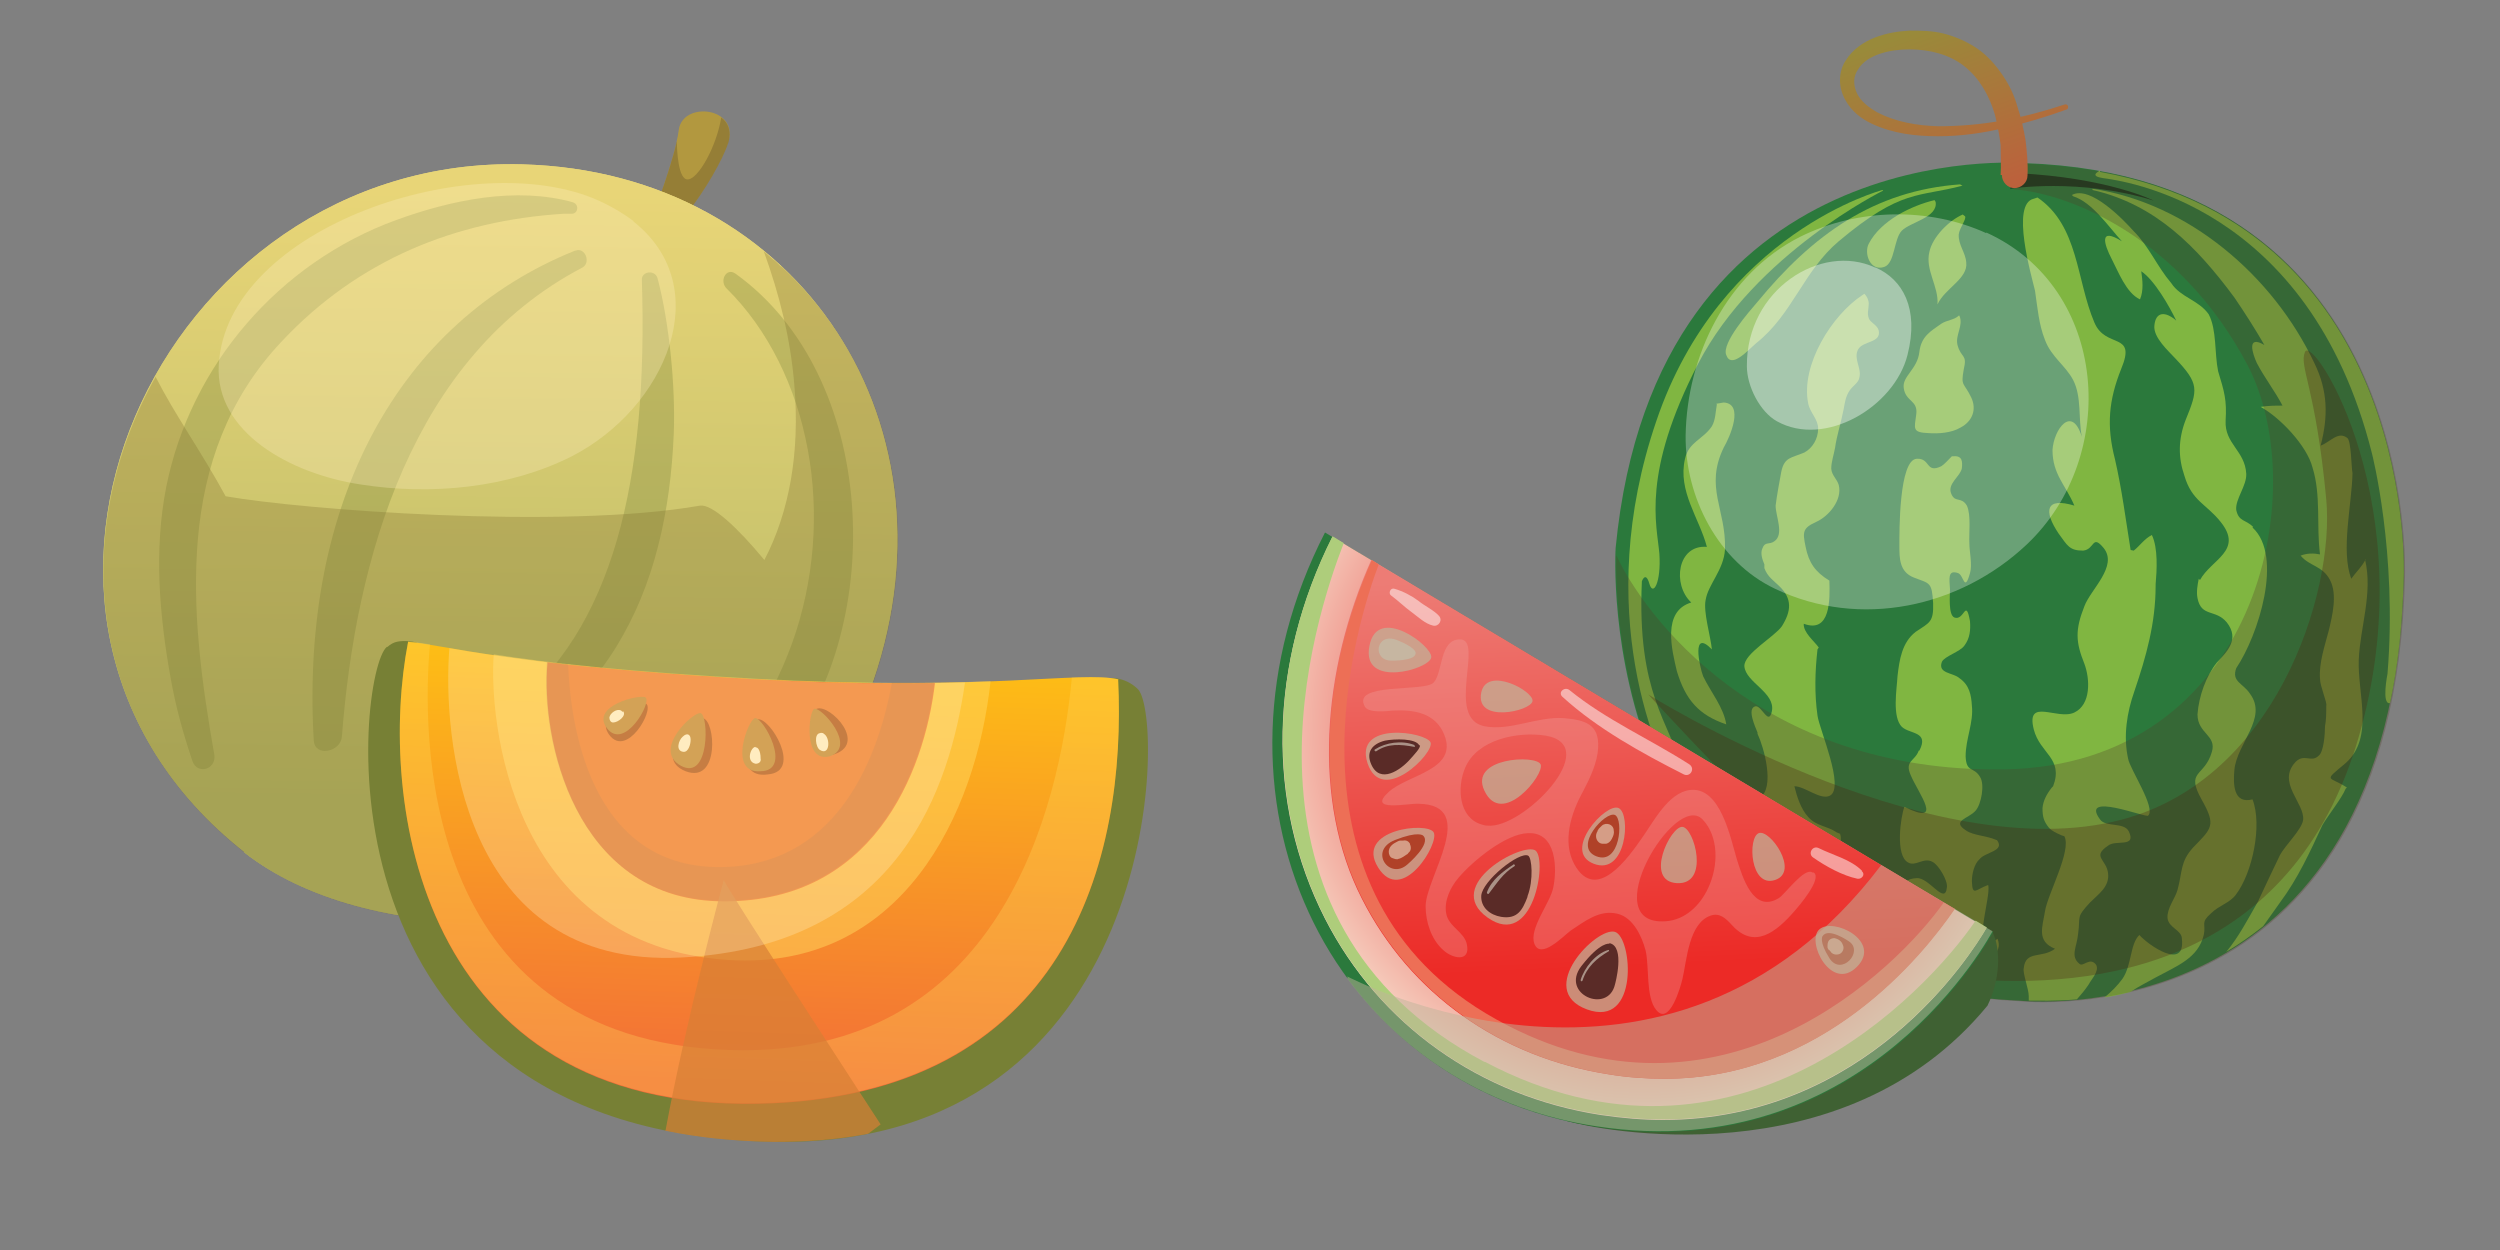 <?xml version="1.0" encoding="UTF-8"?> <svg xmlns="http://www.w3.org/2000/svg" xmlns:xlink="http://www.w3.org/1999/xlink" version="1.1" viewBox="0 0 400 200"><rect x="0" y="0" width="400" height="200" fill="#808080" stroke="none"/><defs><style> .st0 { fill: url(#linear-gradient2); } .st1 { fill: #aecd7b; } .st2 { fill: #b2983f; } .st3, .st4, .st5, .st6, .st7, .st8, .st9, .st10, .st11 { mix-blend-mode: multiply; } .st3, .st12, .st13, .st14, .st15, .st10 { opacity: .5; } .st3, .st11 { fill: #996237; } .st16, .st4, .st17, .st18, .st6, .st7, .st8, .st19, .st20 { opacity: .3; } .st21 { opacity: .4; } .st21, .st12, .st20 { fill: #fff; } .st21, .st18, .st20 { mix-blend-mode: overlay; } .st22 { fill: url(#linear-gradient1); } .st4 { fill: #4b2310; } .st17 { fill: #f2a8a6; } .st23 { fill: #b04128; } .st24, .st18 { fill: #ffecc0; } .st25 { fill: url(#radial-gradient); } .st5 { fill: #d78035; } .st5, .st9 { opacity: .7; } .st26 { fill: #d3a256; } .st27 { isolation: isolate; } .st28 { fill: #2b793c; } .st13, .st19 { fill: #ffd85f; } .st14 { fill: #fafae8; } .st29 { fill: #5a2b27; } .st30 { fill: #778035; } .st31 { fill: #16361d; } .st32 { fill: url(#linear-gradient3); } .st33 { fill: #ed6f56; } .st6 { fill: #514029; } .st7 { fill: #81702e; } .st34 { fill: #c6b6a1; } .st15 { fill: #fafae5; } .st8 { fill: #524222; } .st9, .st10 { fill: #c0b59a; } .st11 { opacity: .2; } .st35 { fill: url(#linear-gradient); } .st36 { fill: #ef7522; } .st37 { fill: #80b641; } .st38 { fill: #a46253; } .st39 { fill: #3f6133; } </style><linearGradient id="linear-gradient" x1="63.3" y1="40.7" x2="69.7" y2="138.2" gradientTransform="translate(20.9 -14.9) rotate(4.5)" gradientUnits="userSpaceOnUse"><stop offset="0" stop-color="#e8d577"></stop><stop offset="1" stop-color="#b7b966"></stop></linearGradient><linearGradient id="linear-gradient1" x1="122.2" y1="96.8" x2="119.4" y2="174.1" gradientUnits="userSpaceOnUse"><stop offset="0" stop-color="#ffc711"></stop><stop offset="1" stop-color="#f26d38"></stop></linearGradient><linearGradient id="linear-gradient2" x1="318" y1="30.7" x2="308.5" y2="4.3" gradientUnits="userSpaceOnUse"><stop offset="0" stop-color="#bc613c"></stop><stop offset="1" stop-color="#998a3a"></stop></linearGradient><radialGradient id="radial-gradient" cx="263.1" cy="116.3" fx="263.1" fy="116.3" r="101" gradientUnits="userSpaceOnUse"><stop offset="0" stop-color="#ed7c75"></stop><stop offset=".4" stop-color="#ed7c75"></stop><stop offset=".7" stop-color="#fafae5"></stop></radialGradient><linearGradient id="linear-gradient3" x1="260.8" y1="91.5" x2="264.4" y2="170.3" gradientUnits="userSpaceOnUse"><stop offset="0" stop-color="#ed7c75"></stop><stop offset=".8" stop-color="#ec2a26"></stop><stop offset="1" stop-color="#ec2a26"></stop></linearGradient></defs><g class="st27"><g id="Layer_1"><g><path class="st2" d="M103.8,36.2s4.2-10.6,4.8-15.4c.6-4.7,9.8-3.7,7.9,2.1-1.7,5.2-11.4,20-12.7,13.3Z"></path><path class="st8" d="M116.5,23c.6-2,0-3.4-1.1-4.2-.8,4.8-3.7,9.8-5.3,9.9-1.6.2-1.8-4.7-1.8-6.1-1.2,5.3-4.5,13.6-4.5,13.6,1.2,6.7,11-8,12.7-13.3Z"></path><path class="st35" d="M39.1,136.4c19.5,15.3,58.4,14.3,79,.9,9-5.8,17.2-16.4,20.9-26.4,15.8-42.4-10.9-83.4-55.4-84.6-58.2-1.6-92.2,72.4-44.5,110Z"></path><path class="st35" d="M39.1,136.4c19.5,15.3,58.4,14.3,79,.9,9-5.8,17.2-16.4,20.9-26.4,15.8-42.4-10.9-83.4-55.4-84.6-58.2-1.6-92.2,72.4-44.5,110Z"></path><g class="st16"><path class="st30" d="M91.8,32.4c-9.2-2.6-19.6-.4-28.4,2.8-18.7,6.8-32.9,23.2-36.8,42.7-2,10.1-1.1,20.6.7,30.6.8,4.5,2,8.9,3.5,13.3.8,2.2,3.8,1.3,3.5-1-4-22.7-6.6-47.8,10.8-66.2,12.2-13,27.7-19.3,45.1-20.4.4,0,.9,0,1.3,0,1,0,1.2-1.5.2-1.8Z"></path></g><g class="st16"><path class="st30" d="M116.2,46.1c13.5,13.3,17.8,36.7,10.5,56.9-7.2,19.9-22.9,32.1-47.9,32.8-4.2.1-5.1-1.6-9.2-1.8-3.3-.2-4,5.2-.8,5.8,20.1,3.5,43.7-3.2,56.6-19.3,16.6-20.9,15-60.4-7.7-76.7-1.5-1.1-2.7,1.2-1.4,2.4Z"></path></g><g class="st16"><path class="st30" d="M92,40.1c-28.3,11.4-44,40.4-41.8,78.4.2,2.7,4.3,1.8,4.5-.6,2.2-28.6,11.2-60.8,38.5-75.1,1.4-.8.4-3.3-1.1-2.7Z"></path></g><g class="st16"><path class="st30" d="M102.7,44.9c1,31.9-4.5,55.9-21.5,68.9-6,4.6-8.2,4.6-14.2,9.3-2.1,1.6-.4,2.8,1.7,2.2,28.6-8.4,38.1-31.1,39.1-55.9.3-7.4-.7-17.8-2.6-24.9-.4-1.4-2.6-1.1-2.5.3Z"></path></g><path class="st7" d="M124.9,42.6c-.1-.1-.2-.2-.3-.3-.3-.3-.6-.6-.9-.8-.5-.4-1-.9-1.5-1.3,0,0,0,0,0,0,2.5,6.9,4.3,14,4.9,21.5.9,10.7-.8,20.2-4.8,27.9-4.3-5.2-8.4-9-10.3-8.7-22.2,3.9-64,.6-75.9-1.5-3.8-7-8.1-13-11.2-19.1-13.5,24-11.9,55.6,14.3,76.2,19.5,15.3,58.4,14.3,79,.9,9-5.8,17.2-16.4,20.9-26.4,9.9-26.5,3.2-52.4-14.1-68.4Z"></path><path class="st18" d="M101.4,35.4c-1.6-1.2-3.4-2.3-5.6-3.3-19.8-8.9-59.6,4.2-60.8,26.3-.6,10.8,11.5,17.4,22.6,19.1,11.3,1.8,23.8.6,33.9-4.5,15-7.7,23.3-27,9.8-37.6Z"></path></g><g><path class="st30" d="M61.9,103.5c-4.8,3.8-13.3,77.8,61.8,79.2,62.1,1.1,62.8-67.6,58.4-72.4-.8-.8-1.8-1.4-3.1-1.7-6.3-1.4-21.7,12.1-59.1,10.1-38.7-2-49.3-15.7-54.3-16.1-1.7-.1-2.6,0-3.6.9Z"></path><path class="st22" d="M179,108.7c-6.3-1.4-20.6,1.9-58,0-39.2-2.1-50.7-5.7-55.7-6-4.9,25.2,1.6,75,56,73.9,49.5-1,59-39.1,57.6-67.9Z"></path><path class="st19" d="M179,108.7c-1.8-.4-4.1-.4-7.5-.3-2,21.1-11.6,60.9-54.6,59.6-50.6-1.5-49.3-52-48.1-64.9-1.4-.2-2.6-.4-3.5-.5-4.9,25.2,1.6,75,56,73.9,49.5-1,59-39.1,57.6-67.9Z"></path><path class="st13" d="M158.5,109c-8.8.3-20.8.5-37.5-.4-20.7-1.1-33.7-2.6-42-3.9-.8,10.3,2.5,46.7,37.6,48.9,27.6,1.7,39.6-23.2,41.9-44.7Z"></path><path class="st36" d="M149.7,109.3c-7.6.1-17,0-28.7-.6-14.6-.8-25.4-1.8-33.4-2.7-1.1,12.3,4.4,37.5,27.2,38.2,24.8.7,33.1-20.6,34.8-34.9Z"></path><path class="st11" d="M142.7,109.3c-2.1,11.4-8.3,28.5-26.2,29.4-22.7,1.1-25.3-24.2-25.6-32.4-1.2-.1-2.3-.3-3.4-.4-1.1,12.3,4.4,37.5,27.2,38.2,24.8.7,33.1-20.6,34.8-34.9-2.2,0-4.5,0-7,0Z"></path><path class="st5" d="M106.4,180.9c5.2,1.1,11,1.7,17.4,1.8,5.5,0,10.5-.4,15.1-1.3,1.2-.9,2-1.5,2-1.5,0,0-24.9-38.2-25.1-39.1,0,0-6.1,22.6-9.3,40Z"></path><path class="st18" d="M121,108.7c-27.7-1.5-41.6-3.7-49.1-5-1.1,13.5,1.6,51.3,37.1,49.5,35.1-1.8,43-27.5,45.4-44-8.4.2-19.2.3-33.5-.5Z"></path><g><path class="st3" d="M103.4,112.6c-.8-.6-8.6,1.4-5.9,5,2.8,3.7,7.2-4,5.9-5Z"></path><path class="st26" d="M103.3,111.6c-.8-.6-8.9,1.3-6.2,4.9,2.8,3.7,7.2-4.1,6.2-4.9Z"></path><path class="st3" d="M112.4,114.9c-1.1-.1-8.2,6.3-2.7,8.5,5.5,2.1,4.8-8.3,2.7-8.5Z"></path><path class="st26" d="M112.1,114.1c-1.1-.3-7.8,5.8-3.2,8.4,4.7,2.6,4.5-8.1,3.2-8.4Z"></path><path class="st3" d="M121.2,115.1c-1,.2-4.4,9.7,1.7,8.8,5.6-.5.2-9.3-1.7-8.8Z"></path><path class="st26" d="M120.8,114.9c-1.1.2-4.4,8.9.9,8.5,5.2-.1.4-8.7-.9-8.5Z"></path><path class="st3" d="M130.7,113.4c-.9.3-2.5,7.4,2.4,7.4,6-1.6-.3-8.2-2.4-7.4Z"></path><path class="st26" d="M130.3,113.4c-.9.3-1.9,8.8,2.5,7.6,4.4-1.6-1.4-7.9-2.5-7.6Z"></path><path class="st24" d="M99.6,113.9c0,0-.1-.1-.2-.2-.7-.4-1.8.4-1.9,1.1,0,.4.2.8.6.8.8,0,2.2-1.1,1.6-1.8Z"></path><path class="st24" d="M110.5,118.3c0-.7-.5-1.2-1.3-.4-.6.5-1.2,2.3.2,2.4.8,0,1.1-1.3,1.1-1.9Z"></path><path class="st24" d="M120.9,119.5c-.8,0-1.6,2.4,0,2.7.6,0,.9-.4.8-.8,0-1.4-.5-1.9-.8-1.8Z"></path><path class="st24" d="M131.7,117.3c-.2,0-.3-.1-.5,0-1,.1-.7,2.3,0,2.7,1.6,1,1.7-2,.6-2.6Z"></path></g></g><g><g><path class="st28" d="M323.9,26.1s-59-4.9-65.4,61.6c0,0-4.4,69.2,64.5,72.4,0,0,59.9,6.7,61.6-68,0,0,2.6-63.9-60.7-66Z"></path><path class="st37" d="M301.2,30.4s-26,6.8-36.2,37c-10.3,30.2-.2,53.7,4.5,61,0,0,2.5,3.9,0-4.6-2.5-8.5-7.6-12.8-6.8-30.8,0,0,.6-1.7,1.2.4.6,2.1,1.9-.2,1.6-4.8-.4-4.7-2.9-12.8,6.2-30.4,9.1-17.6,29.6-27.7,29.6-27.7Z"></path><path class="st37" d="M378.5,89.5c-.6,1.2-1.6,2.1-2.3,3.1-1.7-4.5.1-11.9.2-16.9-.2-1-.2-5-.8-5.6-1.5-1.2-2.7.6-4.3,1.2,1.2-4.6,1.2-8.7-1-13.2-6.6-14-20.2-25.6-35.5-27.9v.2c10.1,2.3,16.7,9.1,22.7,17.2,1.7,2.5,3.3,5,4.8,7.6-2.9-1.7-1.9,1.4-1.2,2.9,1.2,2.3,2.9,4.5,4.1,6.8-1.2,0-2.3,0-3.5.2,3.1,1.7,7.4,6.2,8.3,9.7,1.4,4.5.6,9.3,1.2,13.9-1-.2-2.1-.2-3.1.2,1.4,1.7,3.5,1.6,4.7,3.9,1.2,2.3.4,5.6-.2,8.1-.6,2.3-1.6,5.2-1.4,7.7,0,1.2,1.2,3.9,1,4.3h0c0,1.2,0,2.3-.2,3.3,0,1.2-.2,4.1-1,4.7-1.2,1.2-2.3-.4-3.7,1-3.1,3.3,1.5,6.6,1.2,9.3-.2,1.5-2.9,4.1-3.7,5.6-1.2,2.5-2.3,4.8-3.5,7.4-1.6,2.8-3.1,5.7-5.1,8.1,2-1.2,4-2.6,5.9-4.1.9-1.3,1.8-2.5,2.7-3.8,2.9-3.9,4.8-8.1,6.8-12.4,1-1.7,3.1-4.3,3.7-5.8l.2-.2c-2.9-1.9-3.9-.8-.2-3.9,4.6-4.1,1.9-11,2.1-16.5.2-5.2,2.3-10.7,1-16.1Z"></path><path class="st37" d="M360.5,84.3c-1.2-1.2-2.3-.8-2.7-2.7-.2-1.7,1.7-3.9,1.6-5.8-.2-3.7-3.5-4.8-3.3-8.5.2-3.3-.2-4.6-1.2-7.9-.6-2.9-.2-6.6-1.5-9.1-1.6-2.3-4.5-2.7-6-5-2.3-2.7-3.5-5.8-6-8.3-1.7-1.9-7-7.4-9.9-5.8l.2.2c3.1,1,5.6,4.8,7.8,7.2-3.7-2.3-2.9.4-1.6,2.9,1,1.9,2.3,5.4,4.5,6.4.6-1.4.4-3.1.2-4.5,2.1,1.4,4.5,5.6,5.6,7.9-1.7-1.5-3.3-1.5-3.5.8-.2,1.9,2.3,4.1,3.3,5.2,3.9,4.1,3.7,5,1.7,9.9-1.2,3.1-1.2,6-.2,8.9,1.2,4.1,3.5,4.5,5.8,7.4,3.7,4.6-1.5,6-3.3,9.3l-.2-.2c-.2,1-.4,2.1-.2,3.1.6,3.1,2.9,1.7,4.7,3.9,2.1,2.7,0,4.7-1.6,6.4-1.7,2.1-2.9,5.4-3.1,8.3,0,3.1,3.1,3.3,2.3,6-1.2,4.1-4.3,2.9-1.6,7.7,2.3,4.1,1.6,4.5-1.4,7.6-2.1,2.3-1.7,3.9-2.5,6.8-.4,1.4-1.7,2.9-1.6,4.5.2,1.6,2.3,1.9,2.3,3.3.6,5.2-5.4,1-6.8-.6-1.5,1.4-1.2,4.8-2.7,7-.8,1.1-1.8,2.1-2.9,3,1.3-.2,2.7-.5,4.2-.9,1.3-.9,2.6-1.5,4-2.3,3.5-1.9,6.8-3.1,7.7-6.8.4-1.9-.6-1.9,1.2-3.5,1.2-1.2,2.9-1.6,3.9-2.9,2.7-3.5,4.3-11.2,2.7-15.3-3.1.8-3.1-2.5-2.9-4.7.4-4.3,5.4-8.3,2.5-12.2-1.1-1.7-3-1.9-2.2-4.1,3.5-5.2,7.6-17.9,2.6-22.5Z"></path><path class="st37" d="M340.9,88c-.8-5-1.4-9.7-2.5-14.5-1.4-5.4-1-9.5,1-14.5,2.5-6-2.5-3.1-4.3-7.4-2.9-6.8-2.5-15.5-9.1-20l-.6.2c-3.7.8-.4,12.2.2,14.7.4,2.7.6,5.4,1.6,7.9,1,2.7,3.3,4.1,4.5,6.4,1.4,2.7.8,6.2,1.4,9.1-1.6-5.2-4.5-1.2-4.7,2.1,0,3.9,2.1,5.6,3.5,8.9-4.6-1.4-5,.8-2.5,4.5,1.4,1.9,1.7,2.7,3.9,2.7,1.9-.2,1.4-2.7,3.3-.4,2.3,2.9-2.1,6.6-3.1,9.3-1.5,3.8-1.4,5.7,0,9.2.9,2.4,1.1,6.5-1.6,7.8-2.7,1.3-7.8-2.5-6.5,2.7,1,3.9,4.8,4.6,3.1,9.1l-.2.2c-.8,1-1.4,2.1-1.5,3.3,0,1.4.2,2.1,1,3.1.4.6,2.3,1.4,2.5,1.4,1.2,2.3-2.7,9.3-3.1,12-.4,2.5-1.4,4.8,1.6,6-2.1,1.6-4.7.2-5,3.1-.2.8.8,3.3.8,4.5,0,.2,0,.4,0,.7,1.5,0,4.2.1,7.7-.2.7-.8,1.3-1.5,1.9-2.4.4-.8,1.7-2.1,1.2-3.1-1-1.4-2.1.4-2.7-.2-1.5-1.2-.4-2.7-.2-4.8.4-2.9-.4-2.5,1.9-5,1.4-1.4,3.1-2.5,2.9-4.6-.2-2.3-2.7-2.7,0-4.5,1.2-1,4.6.4,3.3-2.3-.8-1.5-3.7-.6-4.6-1.9-3.3-4.5,7.4-.2,7.7-.6,1.3-1.2-2.9-7.4-3.2-9.1-.8-3.6-.2-7.4,1-10.8,1.9-5.6,3.4-10.9,3.4-16.9v-.2c.2-2.3.4-5.8-.6-7.9-1.2.6-1.9,1.7-2.9,2.5Z"></path><path class="st37" d="M317,155.4c.7-1.9,3.6-2.8,2.6-5.2-4.7,3.8-.9-6.8-1.5-8.6-2,.7-2.5,1.9-2.6-.6,0-1.2.4-2.8,1.2-3.5.9-1.2,4.2-1.3,2.8-3.1h-.1c-1.5-.7-3.6-.7-4.8-1.5-2.5-1.6.4-1.9,1.5-3.2.9-1,1.5-4.2.7-5.4-1-1.7-2.2-.6-2.3-3.3,0-2.8,1.3-5.4,1-8.1-.1-1.7-.4-3.3-2-4.4-1-.9-3.5-.7-2.8-2.6.4-.9,2.9-1.6,3.6-2.6.9-1.2,1-2.5.9-3.9-.7-3.8-.9,0-2.5-.6-1-.4-.7-3.6-.7-4.5-.1-1.7-.4-3.2,1.3-2.6.9.3,1,3.2,1.9,0,.4-1.3-.1-3.5-.1-4.7-.1-1.6.3-4.6-.4-6.1-.9-1.5-1.9-.4-2.5-1.9-.7-1.6,1.5-2.8,1.7-4.1.1-1,.1-2-1.3-1.9h-.3c-.6.6-1.2,1.3-1.7,1.6-2.5,1.2-1.7-1.3-3.9-1.2-2.9.1-2.8,11.9-2.8,13.9s0,4.2,2.3,5.1c2.6,1,2.9.7,3.1,4.1.1,3.1-.6,3.1-2.8,4.6-2.2,1.7-2.6,4.5-2.9,7.1-.1,2-.9,6.5.7,8.1,1.3,1.2,4.4.7,2.8,3.8h-.1c-.6,1.7-2.3,1.6-1.3,3.9,1.2,2.9,5.5,8.3-1,5.1-.6,1.6-1.5,7.8.6,8.9,1.2.7,2.5-.9,3.9-.1.9.4,2.5,3,2.3,4.1-.3,2.9-2.8-1.6-4.8-1.5-3.2.1-3,3.2-2.5,5.5.6,2.5.7,1.9,2.9,1.7,1.6-.1,3.5-.6,3.2,2-2.9.4-5.5-.6-4.4,3.3.6,2.3,2.2,3.7,3.8,5.1,2.3.4,4.6.8,7.1,1.1.2-.4.4-.8.5-1.3.1-.9-.4-2-.1-2.9Z"></path><path class="st37" d="M300.5,154.7c-2.5-3.8-4.3-7.8-5.4-12.3-.6-2.1-.8-4.4-.7-6.6,0-.8.3-1.7,0-2.4l-.5-.2c-1.6-1.1-3.3-1-4.6-2.5-1.2-1.3-1.8-3.3-2.2-4.9,1.7,0,4.2,2.3,5.7,1.5,2.4-1.3-1.7-10.6-2-12.8-.5-3.5-.4-7.1,0-10.6l.2-.3c-.7-1-2.5-2.4-2.4-3.8,4.3,1.6,4.2-3.9,4.1-6.9h0c-2.3-1.4-3.3-2.9-3.8-5.4-.5-2.4-.5-3,1.7-4,2-.9,4.2-3.5,3.6-5.9-.3-1-1.1-1.5-1.2-2.6,0-1.1.4-2.2.6-3.3.3-2.1,1-4.2,1.4-6.3.2-1.1.3-2,1-3,.5-.7,1.4-1.2,1.5-2,.4-1.5-1-3-.2-4.5.8-1.4,3.7-1,3.3-3-.2-.9-1.4-1.3-1.6-2-.3-.8,0-1.5,0-2.3,0-.6-.3-1.2-.7-1.6l-.3.2c-4.9,3.2-9.9,11.2-8.7,17.3.3,1.6,1.6,2.5,1.6,4.1s-.9,3.1-2.2,3.8c-2.1.9-3.2.7-3.7,3.1-.3,1.7-.7,3.7-.9,5.4,0,1.7,1.4,4.6-.2,5.7-.8.6-1.5,0-1.9,1.1-.4.8,0,1.9.3,2.6v.6c.5,1.4,1.5,2,2.4,2.9,2.1,2,1.9,4,.4,6.4-1.2,1.7-6.1,4.4-6,6.4.2,2.6,5,4.2,4.4,7.2-.5,2.4-1.6-.9-2.6-.8-1.5.3,0,3.4.3,4.2v.2c1,2.1,2.9,8.7.3,10.3,1,.3,3.2,1.4,3.4,2.4.3,1.3-1.5,1.1-1.6,2.3-.2,1.2.7,2.8,1.6,3.4,1,.6,3.8,0,4.3,1.3.6,1.6-2.2,1.4-2.2,2.6s2.8,2.6,3.4,3.2c.9,1,1.7,2.1,2.2,3.3.5,1.4-.3,2.2,0,3.5.5,1.5,2.5,3.5,3.5,4.8,0,0,0,0,0,0,1.8.8,3.6,1.4,5.6,2.1-.4-.6-.8-1.1-1.2-1.7Z"></path><path class="st37" d="M274.7,64.7c-.2,1-.2,2.5-.8,3.5-1.4,2.1-3.7,2.5-4.3,5.2-1.2,5.2,2.3,9.5,3.5,14.1-4.7-.4-5.6,6-2.5,8.9-4.7,1.4-3.1,7.6-2.3,11,1.4,4.6,3.5,7,7.9,8.5-.4-2.7-2.5-5.2-3.7-7.7-.6-1.6-1.9-7.7,1.4-4.3-.2-2.1-1.4-6-1-7.9.4-2.5,2.9-4.8,3.1-8.1.2-6.4-3.3-9.9-.2-16.3,1-1.7,3.3-7,0-7.2l-1.2.2Z"></path><path class="st37" d="M336,27.3c-.6.3-1.5.9.5,1.2,2.7.4,32.9,3.9,43,44,0,0,4.1,15.9,2.5,35.3,0,0-1,5,.4,4.7,1.3-6,2-12.7,2.2-20.3,0,0,2.3-55.4-48.6-64.7Z"></path><path class="st37" d="M376.4,75.4c0,.1,0,.2,0,.3,0,0,0,0,0,0v-.4Z"></path><path class="st37" d="M314.1,34.3c-2.2.9-4.9,3.6-5.4,6-.7,2.9,1.5,5.5,1.3,8.4,1.2-2.6,4.9-4.1,4.6-6.7-.1-1.6-1.3-2.8-1.2-4.5.1-1,1.3-2.5,1-2.9l-.4-.3Z"></path><path class="st37" d="M313.4,50.5c-.7.7-1.9.7-2.8,1.3-1.7,1.2-3.2,2-3.5,4.5-.3,2.8-2.8,3.9-2.5,5.8.3,2.2,2.3,1.9,2,4.2-.3,2.3-.7,2.9,2,3,1.5.1,3.6,0,5.1-.9,1.9-1,2.6-2.9,1.7-4.8-1.2-2.5-1.7-1.7-1.2-4.5.6-2.5-.4-1.7-1-3.9-.4-1.6,1-3.1.3-4.7h-.3Z"></path><path class="st37" d="M309.6,32c-3.8.9-8.7,3.3-10.6,7-.8,1.5.2,4.5,2.5,3.7,1.7-.6,1.5-4.5,2.8-5.8,1.4-1.4,5.8-2.1,5.4-4.6l-.2-.3Z"></path><path class="st37" d="M313.6,29.5c-13.8,1-23.6,8.1-32.4,18.8-1.2,1.4-5.8,6.6-5,8.5.8,2.3,3.5-.8,4.8-1.9,5.8-4.6,7.6-11.6,13.2-16.3,10.1-8.5,12.8-7,19.8-8.9l-.4-.2Z"></path><path class="st31" d="M321.6,30.2s11.1-1.8,23,1.9c0,0-7.3-3.7-22-4.4l-1,2.6Z"></path></g><path class="st6" d="M323.9,26.1s-1,0-2.6,0c-.2,2.2.9,4.2.9,4.2,9.3.7,26.8,8,37.4,28.1,10.6,20.2,1.6,64-38.9,64.7-39.4.6-57.9-25.1-62.1-34.3-.2,8.5.5,68.4,64.6,71.4,0,0,59.9,6.7,61.6-68,0,0,2.6-63.9-60.7-66Z"></path><path class="st4" d="M263.7,111.1s43.5,27.3,74.3,20.4c26.1-5.8,35.6-36.8,34.2-51.6-1.7-18.1-4.4-21.2-3.4-23.6,1.3-3,19.2,25,8.6,61.6-10.6,36.6-42,40.5-62.9,38.7-10-.9-50.7-45.4-50.7-45.4Z"></path><path class="st0" d="M320.1,28c.1-1.5,0-3.2,0-4.8-.2-1.6-.5-3.2-.9-4.8-.9-3.1-2.5-5.9-4.9-7.8-2.4-1.9-5.6-2.7-8.8-2.7-1.6,0-3.2.2-4.7.7-1.5.5-2.8,1.3-3.5,2.5-.8,1.1-.8,2.5-.2,3.8.6,1.3,1.9,2.3,3.3,3.1,2.9,1.5,6.3,2.1,9.7,2.2,3.4,0,6.9-.3,10.2-.9,3.4-.6,6.8-1.5,10.1-2.6.2,0,.4,0,.5.3,0,.2,0,.4-.2.5-3.3,1.2-6.6,2.2-10.1,3-3.4.8-6.9,1.3-10.5,1.3-3.5,0-7.2-.4-10.6-2-1.7-.8-3.3-2-4.3-3.9-.5-.9-.8-2-.8-3.1,0-1.1.3-2.2.9-3.1,1.1-1.8,2.9-3,4.7-3.7,1.8-.7,3.7-1,5.5-1.1,1.9,0,3.7,0,5.6.5,1.9.5,3.7,1.3,5.3,2.4,1.6,1.1,2.9,2.6,4,4.2,1.1,1.6,1.9,3.3,2.4,5.1.6,1.8,1,3.6,1.3,5.4.2,1.8.4,3.6.3,5.6,0,1.1-1,2-2.1,2-1.1,0-2-1-2-2.1,0,0,0,0,0,0h0Z"></path><path class="st20" d="M317.8,37.3c-9-4.1-20.4-4.1-29.8.6-11.7,5.9-18.1,19-18.3,31.8-.1,9.8,5.2,20.2,14.3,24.5,13.6,6.5,29.6,3,40.3-7.1,14.9-14.1,13.1-41-6.5-49.9Z"></path><path class="st21" d="M300,42.8c-8.6-4-20.6,3.5-20.5,15.8,0,3.2,2.1,7.3,4.8,8.8,7.7,4.3,18.8-2.3,20.9-10.6,1.9-7.5-.8-12.1-5.1-14Z"></path></g><g><g><g><path class="st39" d="M250.9,179.4c4,1.2,43.9,9.7,67.1-18.5,2-4.1,2.2-8.9.8-11.8,0,0-72,29.1-68,30.3Z"></path><path class="st28" d="M212,85.2l106.9,63.9s-19.9,37.9-63.4,31.2c-43.5-6.7-65-53.2-43.5-95.1Z"></path><path class="st25" d="M266.1,179.2c-3.2,0-6.6-.3-10-.8-19.3-3-35.4-14.4-44.1-31.4-9.5-18.6-9-40.8,1.2-61.1l104.6,62.6c-2.4,4.2-19.1,30.7-51.8,30.7Z"></path><path class="st32" d="M219.4,89.6c-7.9,17.6-9.5,38.6-1.5,54.2,7.7,15.2,22.1,25.4,39.5,28.1,3,.5,6,.7,8.9.7,25.3,0,41.2-19.6,46.4-27.2l-93.3-55.8Z"></path><path class="st9" d="M229.4,133.2c-.9-1.8-12.7-.5-8.9,5.6,3.8,6.1,9.8-3.8,8.9-5.6Z"></path><path class="st23" d="M227.7,133.7s-.7-.8-4.5.7c-4.3,1.7-.9,6.5,2,3.9,0,0,3.9-3.3,2.5-4.6Z"></path><g><path class="st9" d="M245.7,136.1c-1.9-1.5-15,5.5-7.7,10.7,7.3,5.2,9.6-9.1,7.7-10.7Z"></path><path class="st29" d="M244.4,143.4c1-2.6.7-6.2.1-6.5-1.4-.7-7.3,4-7.5,6.4-.1,1.9,1.4,3.1,3.2,3.4,2.6.4,3.4-1.1,4.2-3.2Z"></path><path class="st14" d="M242.2,138.3c-1.7,1.1-3.6,2.5-4.3,4.5,0,.2.2.3.3.2,1.3-1.7,2.3-3.3,4.1-4.4.2-.1,0-.4-.2-.3Z"></path></g></g><g><path class="st9" d="M229,105.2c.3-1.8-8.7-8.6-9.9-1.8-1.3,6.8,9.6,3.7,9.9,1.8Z"></path><path class="st34" d="M226.5,104.4s0-.8-3-2c-3.4-1.3-4,3.3-.9,3.3,0,0,4.1.1,3.9-1.3Z"></path></g><path class="st9" d="M228.9,118.8c-.7-1.7-12.3-3.5-10.1,3.3,2.3,6.9,10.7-1.6,10.1-3.3Z"></path><g><g><path class="st9" d="M291.1,148.7c-2.2,1.9,1.9,10.1,6,6,4.1-4.1-3.8-8-6-6Z"></path><path class="st23" d="M291.6,149.8s-.6.8,1.1,3.5c1.9,3,5.6-1.1,3.1-2.7,0,0-3.3-2.3-4.2-.8Z"></path></g><path class="st38" d="M300.8,155h0c0,.1,0,.1,0,.1,0,0,0,0,0-.1Z"></path></g><g><path class="st9" d="M258.4,149.1c-2.9-.9-12.9,9.3-4.5,12.4,8.4,3.1,7.3-11.5,4.5-12.4Z"></path><path class="st29" d="M257.5,151s-1.4-.4-4.5,3.6c-3.4,4.5,4.3,7.7,5.4,2.9,0,0,1.7-6.1-.9-6.6Z"></path></g><path class="st9" d="M246.5,122.3c-.7-1.6-11.5-1.1-9,4.2,2.8,6,9.7-2.6,9-4.2Z"></path><path class="st9" d="M245.2,112.2c.3-1.6-7.3-5.7-8.2-1.4-1,5,7.9,3,8.2,1.4Z"></path><path class="st9" d="M259,129.3c-2-1-9.2,6.9-4,8.9,5.2,2,6-7.9,4-8.9Z"></path><path class="st23" d="M258.4,130.4c-1.5-.7-6.8,5.1-3,6.6,3.8,1.5,4.4-5.9,3-6.6Z"></path><path class="st9" d="M269.2,132.3c-1.9-.2-6.2,8.7-.9,9,5.3.3,2.8-8.8.9-9Z"></path><path class="st9" d="M281.4,133.3c-1.8.7-1.4,8.8,2.6,7.5,4-1.3-.8-8.2-2.6-7.5Z"></path></g><g><path class="st15" d="M256.2,132.2c-.2.2-.3.3-.4.4,0,.1-.2.2-.2.4-.4.6-.3,1.5.4,1.9.1,0,.2.1.4.1.2,0,.4,0,.6,0,.4-.1.7-.4.9-.8.2-.4.4-.8.3-1.3,0-1-1.2-1.4-1.9-.8Z"></path><g><path class="st15" d="M223.9,134.6s0,0,0,0c0,0,0,0,0,0Z"></path><path class="st15" d="M225.6,135c-.3-.5-.7-.6-1.2-.5.3,0-.4,0-.4,0-.2,0-.5.2-.7.3-.6.3-1.1.8-1.1,1.5,0,.4.2.9.6,1,.3.1.7.3,1,.1.2,0,.5-.2.7-.3.2-.1.4-.3.6-.4.1,0,.2-.2.3-.3t0,0s0,0,0,0c.4-.3.4-.9.2-1.3Z"></path></g><path class="st15" d="M294.9,151.3c-.1-.3-.2-.5-.4-.7-.3-.3-.6-.4-1-.5-.3,0-.6.1-.8.3-.3.3-.3.7-.3,1.1,0,.1,0,.2.1.3,0,.1.1.2.2.2,0,.1.2.2.3.4.4.4,1,.4,1.4.2.4-.2.7-.8.5-1.3Z"></path><g><path class="st29" d="M227.1,119.3c-.5-1.2-4-1.1-5.5-.8-2,.5-3.1,1.8-2.2,3.8,1.4,3.2,4.7.9,6.2-.8.7-.8,1.7-1.8,1.6-2.3Z"></path><path class="st14" d="M226.3,119.2c-2-.8-4.6-.4-6.3.7-.2.1,0,.4.2.3,1.9-1.3,3.9-1.1,6.1-.7.1,0,.2-.2,0-.2Z"></path></g><path class="st14" d="M257.3,152c-2,.6-3.8,2.8-4.4,4.8,0,.2.2.3.3.1.7-2.2,2.3-3.6,4.2-4.7.1,0,0-.3,0-.2Z"></path><path class="st1" d="M237.5,169.9c-43.1-22.8-27.1-71.2-22.5-83l-1.8-1.1c-10.2,20.3-10.6,42.6-1.2,61.1,8.6,16.9,24.7,28.4,44.1,31.4,3.4.5,6.7.8,10,.8,32.6,0,49.4-26.6,51.8-30.7l-1.8-1.1c-8,11.7-38.3,43.8-78.5,22.6Z"></path><path class="st33" d="M312.7,145.4l-1.7-1c-7.4,10.5-35.7,38.7-71.6,18.7-36.4-20.2-22-64.4-18.8-72.8l-1.1-.7c-7.9,17.6-9.5,38.6-1.5,54.2,7.7,15.2,22.1,25.4,39.5,28.1,3,.5,6,.7,8.9.7,25.3,0,41.2-19.6,46.4-27.2Z"></path><path class="st17" d="M290,139.6c-1.3-.9-4.4,3.5-5.4,4.1-4.1,2.5-5.8-3.4-6.7-6.2-1-3.3-2.6-11.7-7.5-11.1-3.5.4-5.9,5.2-7.7,7.7-2.1,3-7.3,10.5-10.8,4.2-2-3.7-.5-8.3,1.4-11.7,1.1-2.1,2.3-4.6,2.4-7,.2-3.8-2.2-4.4-5.5-4.7-4.2-.3-8.6,2.1-12.7,1.3-6.3-1.3,0-13.9-3.9-13.9-3.3,0-2.7,5.2-4.2,6.9-1.5,1.6-13.3-.1-11,3.9.6,1,3.4.7,4.4.6,3.3-.2,6.9.3,8.3,3.9,2.2,5.6-5.8,6.3-8.9,9.1-3.6,3.3,3.1,1.8,4.8,1.9,9.7.2,1.1,11.8,1.1,16.4,0,2.5.9,5.3,2.8,7,1.5,1.4,4.4,2,3.8-.9-.4-2-2.9-2.8-3.3-4.9-.4-2.1.7-4.3,2-5.8,2.2-2.6,7.5-7,11.1-7.1,4.5-.2,4.7,5.6,4,8.8-.5,2.4-3.9,6.5-3,8.9,1,2.6,4.6-1.2,5.8-2.1,2.3-1.5,4.6-3.4,7.5-2.7,2.5.6,3.9,3.6,4.5,5.9.6,2.5,0,7.5,1.7,9.5,2.1,2.6,3.9-3.7,4.2-5,.7-3,1-8.9,4.5-10.1,1.4-.5,2.4.4,3.4,1.5,3.6,4,7.1,1.1,10-2.2.7-.8,4.5-5.2,3.1-6.2ZM238,132.1c-.4,0-.7-.1-1-.2-3.6-1.1-3.9-5.9-2.6-9,1.9-4.6,8.4-5.9,12.9-5.2,9.4,1.6-3.7,15-9.3,14.4ZM273.3,142.1c-1.3,2.8-3.7,5.1-6.8,5.3-11.4.8,1.5-20.9,5.9-16.3,2.6,2.7,2.6,7.4.9,11Z"></path><path class="st12" d="M230.3,98.6c-.9-1-2.3-1.6-3.4-2.5-1.1-.8-2.4-1.5-3.8-1.9-.7-.2-1,.8-.5,1.1,1.1.8,2.1,1.8,3.2,2.6,1.1.8,2.2,1.9,3.5,2.2.9.2,1.6-.9.9-1.6Z"></path><path class="st12" d="M270.3,122.3c-6.4-4.1-13.3-7.1-19.2-11.9-.8-.6-1.9.4-1.1,1.1,5.6,5.1,12.7,9,19.4,12.4,1,.5,1.9-.9.9-1.6Z"></path><path class="st12" d="M297.9,139.3c-1.8-1.8-4.7-2.5-6.9-3.6-1-.5-1.8.9-.9,1.5,2,1.4,4.7,2.9,7.1,3.4.7.1,1.3-.7.7-1.2Z"></path><path class="st10" d="M215.6,156.2c0,.1,0,.3,0,.4,9,12.2,22.7,21,39.8,23.6,43.5,6.7,63.4-31.2,63.4-31.2l-17.8-10.6c-34.1,45.1-85.5,17.8-85.5,17.8Z"></path></g></g></g></g></svg> 
